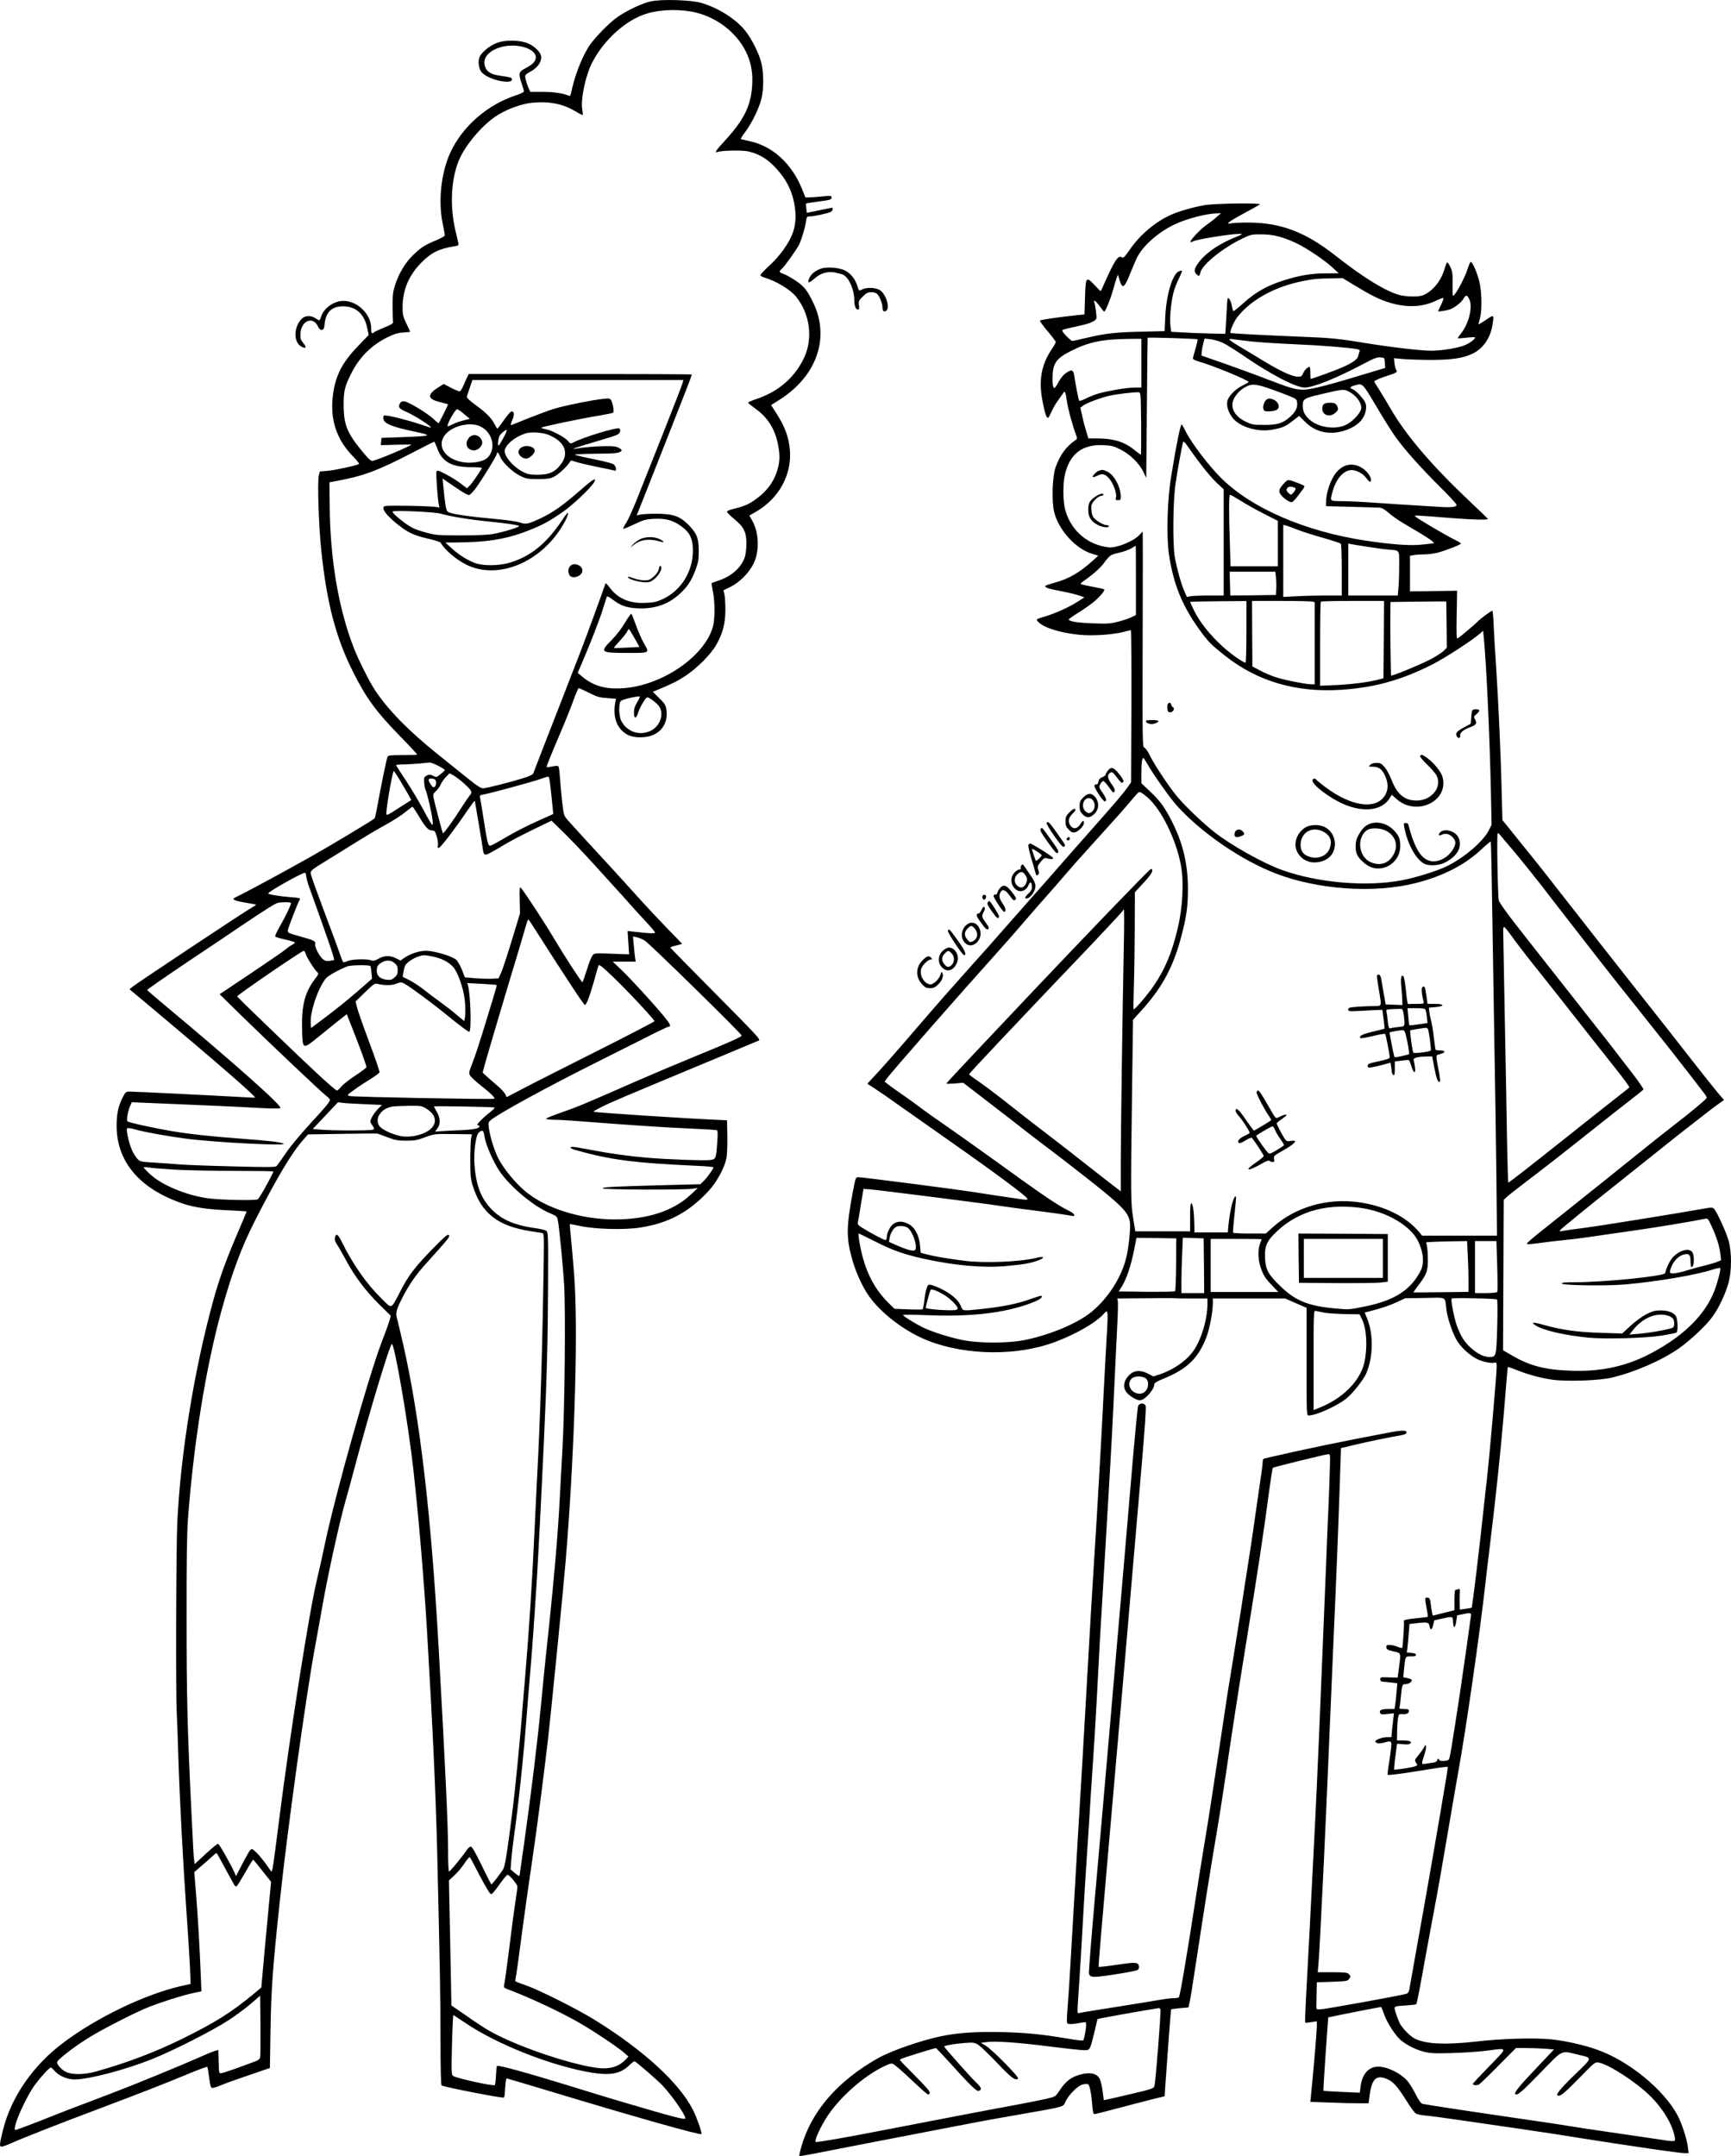 <?xml version="1.0" encoding="UTF-8"?>
<svg xmlns="http://www.w3.org/2000/svg" version="1.0" viewBox="0 0 1597.976 1990.51" preserveAspectRatio="xMidYMid meet">
  <g transform="translate(-1.358,1994.786) scale(0.1,-0.1)" fill="#000000" stroke="none">
    <path d="M6020 19935 c-77 -17 -207 -78 -300 -140 -81 -54 -232 -210 -278 -288 -68 -113 -126 -270 -157 -420 -5 -22 -10 -27 -23 -22 -51 22 -140 35 -240 35 l-113 0 -19 43 c-10 23 -21 58 -25 78 -7 35 -6 37 48 67 61 34 97 83 97 131 0 48 -72 115 -147 137 -82 24 -194 22 -264 -5 -66 -25 -141 -87 -159 -131 -15 -37 -8 -98 15 -133 23 -35 107 -75 184 -88 69 -11 101 -5 101 16 0 16 -12 20 -112 34 -78 11 -116 33 -134 77 -32 77 22 150 137 185 145 44 329 -8 329 -93 0 -36 -31 -68 -99 -102 -60 -31 -63 -47 -31 -141 11 -32 20 -64 20 -71 0 -7 -30 -22 -67 -34 -269 -86 -503 -290 -615 -537 -82 -181 -110 -442 -69 -642 11 -57 21 -109 21 -116 0 -7 -40 -29 -88 -49 -99 -41 -133 -63 -211 -139 -66 -65 -125 -163 -158 -264 -22 -67 -26 -95 -25 -203 0 -69 2 -133 4 -143 2 -15 -15 -26 -82 -53 -46 -19 -89 -39 -94 -44 -19 -19 -26 -10 -26 38 0 129 -126 252 -257 252 -85 0 -178 -65 -203 -140 -7 -22 -16 -40 -19 -40 -3 0 -19 9 -36 20 -44 29 -95 26 -128 -7 -75 -79 -75 -218 2 -257 41 -21 47 -5 14 35 -23 27 -28 42 -26 81 3 125 115 173 163 70 11 -23 21 -31 35 -30 16 3 21 13 26 60 11 105 68 158 168 158 120 0 198 -70 225 -202 l13 -63 -96 -100 c-147 -151 -209 -271 -233 -448 -31 -230 30 -416 190 -579 31 -32 53 -60 50 -63 -12 -12 -208 -56 -282 -63 l-80 -7 -9 -35 c-15 -54 -1 -481 23 -700 51 -483 134 -798 290 -1110 123 -246 213 -370 438 -600 88 -90 159 -167 156 -169 -2 -3 -63 -4 -135 -4 -110 0 -131 -2 -138 -16 -8 -15 -59 -262 -96 -466 -9 -50 -19 -96 -23 -102 -8 -12 -401 -248 -582 -350 -214 -121 -541 -298 -630 -343 -47 -23 -87 -44 -89 -46 -13 -12 27 -27 110 -40 51 -8 95 -17 97 -18 1 -2 -23 -18 -54 -36 -67 -38 -1046 -688 -1087 -722 l-28 -23 227 -190 c554 -464 942 -801 932 -810 -2 -2 -69 1 -150 6 -227 13 -957 49 -1003 49 -40 0 -43 -2 -69 -54 -41 -81 -56 -150 -56 -261 0 -333 213 -583 611 -719 105 -35 231 -54 424 -62 91 -4 165 -9 165 -11 0 -2 -44 -109 -99 -236 -96 -227 -155 -392 -205 -572 -178 -642 -306 -1429 -336 -2065 -11 -230 -15 -1593 -5 -1755 3 -49 10 -236 15 -415 13 -404 43 -966 75 -1425 14 -192 28 -420 32 -506 l6 -157 -94 -21 c-332 -78 -768 -287 -1079 -520 -282 -211 -482 -501 -559 -807 -33 -137 -35 -154 -13 -154 11 0 50 14 88 31 97 44 434 177 794 312 406 153 608 232 828 323 101 42 186 74 189 70 3 -3 11 -47 17 -98 9 -72 15 -94 28 -96 9 -2 45 9 80 24 34 15 151 57 258 93 l195 67 6 364 c6 362 20 564 85 1170 67 637 239 1883 325 2350 28 151 61 336 74 410 49 275 151 739 205 930 21 74 62 223 90 330 130 489 323 1129 341 1130 25 0 151 -731 198 -1155 50 -451 97 -1006 126 -1485 54 -915 82 -1527 95 -2075 24 -1004 30 -1324 30 -1712 0 -262 4 -414 10 -418 26 -16 567 -121 576 -112 4 3 9 44 11 91 3 47 9 86 13 86 4 0 162 -47 351 -104 833 -252 1449 -426 1449 -410 0 28 -45 155 -80 224 -124 246 -454 549 -900 826 -165 103 -520 281 -642 323 -54 18 -98 36 -98 40 0 4 4 32 10 62 5 30 27 191 49 359 22 168 65 472 95 675 46 311 99 718 146 1115 23 192 146 1429 164 1650 78 930 115 2036 86 2560 -5 96 -19 263 -29 370 -11 107 -19 196 -17 197 1 1 44 -7 96 -18 141 -30 411 -37 554 -14 260 40 451 143 630 337 74 79 147 212 165 300 7 30 10 120 9 203 l-3 150 -60 3 c-293 12 -1165 69 -1172 76 -3 3 26 20 63 39 100 50 155 73 934 398 162 67 342 142 400 167 58 24 115 48 128 53 20 8 -13 44 -395 429 -230 232 -419 425 -421 429 -1 4 22 13 53 20 30 7 55 14 55 15 0 2 -61 66 -136 142 -75 77 -190 200 -257 274 -66 74 -195 216 -286 315 -175 189 -310 337 -375 410 -37 42 -38 47 -52 162 -7 65 -17 164 -20 220 -4 56 -10 107 -14 113 -6 9 -20 10 -56 2 -27 -6 -51 -9 -53 -7 -5 5 20 68 127 320 47 110 102 247 122 305 21 58 42 105 46 105 5 0 48 -20 95 -43 74 -38 97 -44 167 -49 l82 -6 -8 -41 c-20 -111 9 -211 78 -267 45 -38 99 -52 181 -47 148 8 237 116 214 260 -6 35 -18 54 -66 101 l-59 58 37 15 c141 59 184 80 261 130 106 69 234 196 285 284 62 106 87 202 87 328 0 59 -4 124 -9 144 l-9 36 65 32 c83 41 168 126 211 210 59 118 54 292 -13 406 l-24 42 66 38 c206 121 325 336 309 560 -9 123 -45 222 -131 355 l-43 67 76 48 c345 218 469 572 314 895 -57 119 -87 156 -167 208 -41 27 -91 55 -110 61 -40 13 -43 20 -15 45 28 25 135 175 159 222 24 48 56 154 65 216 7 44 9 47 37 47 35 0 166 28 192 42 17 8 24 38 10 38 -5 -1 -58 -11 -119 -24 l-112 -23 -5 41 c-3 22 -4 42 -2 45 3 2 51 10 107 17 120 16 128 18 128 40 0 15 -9 16 -82 9 -46 -5 -100 -9 -121 -9 l-38 -1 -34 84 c-96 233 -273 393 -487 437 -40 8 -74 17 -76 19 -2 2 17 32 43 67 64 86 132 230 150 314 19 88 19 219 0 309 -18 85 -88 230 -150 307 -87 110 -248 212 -407 259 -96 28 -368 36 -468 14z m426 -105 c197 -51 371 -189 455 -362 47 -98 64 -193 56 -313 -13 -187 -76 -315 -251 -505 -85 -92 -102 -119 -68 -105 37 14 228 18 283 5 119 -28 205 -87 298 -204 68 -85 109 -177 128 -283 18 -104 13 -186 -15 -266 -33 -92 -122 -217 -218 -303 -46 -43 -83 -82 -81 -88 2 -5 16 -14 33 -19 113 -34 242 -111 296 -178 132 -161 160 -397 68 -578 -90 -179 -238 -303 -442 -370 -38 -13 -68 -26 -68 -30 0 -5 27 -27 59 -50 118 -82 187 -189 216 -333 19 -97 19 -148 0 -221 -32 -122 -99 -214 -215 -296 -61 -43 -104 -60 -220 -88 -19 -5 -35 -14 -35 -20 0 -7 31 -38 69 -69 87 -72 110 -119 110 -224 0 -41 -6 -93 -12 -116 -29 -100 -120 -185 -245 -226 -34 -12 -63 -22 -64 -23 -2 -1 4 -36 12 -79 20 -103 19 -257 -1 -327 -81 -279 -482 -548 -844 -566 -155 -8 -263 25 -364 110 l-39 33 42 98 c77 181 159 390 190 491 17 55 34 106 36 113 3 8 20 0 52 -24 75 -57 126 -76 225 -82 159 -9 288 34 393 130 74 67 110 122 148 221 26 70 31 96 31 177 1 117 -18 165 -96 244 -80 79 -141 100 -293 101 -66 0 -134 -4 -152 -8 l-32 -8 59 148 c32 81 131 333 220 558 161 407 230 585 230 595 0 3 -464 5 -1030 5 l-1030 0 -14 -30 c-8 -17 -24 -51 -34 -76 -11 -26 -25 -50 -31 -53 -6 -4 -42 10 -81 30 l-70 37 -46 -29 c-110 -68 -107 -110 10 -138 42 -10 76 -20 76 -22 0 -5 -81 -167 -86 -173 -2 -2 -25 16 -51 41 -60 55 -231 158 -269 161 -21 1 -31 -4 -40 -23 -16 -31 -5 -46 55 -72 83 -35 257 -148 229 -148 -2 0 -37 11 -78 25 -137 47 -342 97 -353 86 -5 -5 -7 -21 -3 -36 10 -39 87 -70 273 -109 189 -40 182 -43 -102 -54 l-190 -7 -3 -33 -3 -34 140 4 c78 2 141 2 141 1 0 -11 -296 -136 -355 -150 -16 -3 -35 13 -86 74 -149 178 -182 255 -183 438 -1 135 10 178 75 305 74 143 182 250 327 323 65 32 98 42 148 45 35 2 64 6 64 7 0 2 -16 36 -35 76 -31 64 -35 83 -35 149 0 160 57 296 174 414 92 93 163 128 309 151 32 5 36 9 32 28 -2 12 -14 60 -25 107 -60 245 -41 519 46 693 73 144 222 310 346 385 98 59 218 101 312 111 161 16 286 -9 409 -83 30 -19 58 -32 60 -30 2 3 0 26 -4 52 -17 90 29 310 90 430 111 216 318 401 514 457 133 38 315 40 453 5z m-131 -3417 c-3 -16 -80 -212 -169 -438 -90 -225 -199 -500 -242 -609 -43 -110 -93 -221 -111 -247 -18 -27 -29 -50 -25 -53 4 -2 50 17 102 42 85 40 104 46 181 50 107 5 174 -12 251 -68 80 -57 108 -116 108 -226 0 -193 -108 -367 -278 -447 -56 -26 -82 -32 -159 -35 -147 -7 -256 40 -330 140 -23 32 -39 46 -41 37 -19 -61 -185 -515 -234 -639 -33 -85 -107 -274 -163 -420 -57 -146 -139 -357 -183 -470 -44 -113 -82 -213 -85 -222 -4 -11 -36 -26 -89 -43 -124 -39 -345 -95 -376 -95 -19 0 -57 25 -123 78 -52 42 -185 149 -295 237 -268 215 -457 408 -578 590 -51 77 -150 274 -195 388 -142 363 -220 821 -224 1317 l-2 215 70 13 c245 46 375 94 701 263 105 55 193 99 196 99 3 0 15 -27 27 -59 46 -127 133 -176 313 -176 68 0 104 -4 100 -10 -31 -53 -95 -145 -115 -163 l-23 -22 -56 43 c-31 24 -93 63 -137 86 -72 37 -82 40 -88 25 -7 -19 12 -274 23 -313 6 -21 5 -23 -12 -16 -10 5 -126 11 -256 13 -212 3 -239 2 -244 -12 -10 -26 35 -82 121 -152 103 -83 156 -108 289 -139 60 -13 113 -30 117 -37 39 -67 139 -153 233 -201 261 -133 617 -16 837 275 61 81 113 180 106 201 -2 6 -28 -27 -59 -74 -140 -211 -295 -335 -490 -389 -94 -26 -232 -27 -304 -2 -71 25 -152 75 -221 138 l-58 53 110 1 c256 1 441 29 612 93 155 58 216 89 344 176 100 66 280 236 308 288 24 46 -9 29 -105 -55 -190 -166 -272 -224 -398 -283 -108 -50 -126 -54 -183 -35 -26 8 -100 20 -163 26 -322 30 -476 52 -504 74 -14 10 -25 72 -41 244 l-6 62 117 -80 c93 -63 120 -77 134 -70 10 5 37 36 60 67 58 80 190 295 190 311 0 25 16 11 30 -25 18 -51 115 -144 187 -179 53 -26 67 -29 163 -29 84 0 113 4 145 20 41 20 120 92 146 133 13 22 16 22 49 9 19 -8 107 -29 194 -47 87 -17 165 -34 173 -37 20 -8 16 34 -5 55 -11 11 -74 28 -190 51 -94 19 -172 38 -172 41 0 4 86 8 191 9 187 2 212 4 237 24 9 8 5 14 -18 28 -24 15 -50 19 -123 18 -87 0 -200 -10 -277 -23 -63 -11 -3 10 180 64 96 28 186 56 199 63 28 13 39 43 23 59 -16 16 -330 -79 -424 -128 -28 -14 -29 -14 -54 15 -30 35 -151 99 -206 107 -21 4 -38 10 -38 13 0 8 351 82 529 111 69 12 129 24 134 27 11 7 2 71 -15 109 -12 25 -14 26 -78 19 -101 -10 -364 -64 -454 -92 -45 -14 -148 -52 -231 -85 -82 -33 -155 -62 -162 -65 -7 -3 -4 15 9 45 22 51 19 82 -6 82 -8 0 -40 -36 -70 -80 -31 -44 -59 -80 -61 -80 -3 0 -14 18 -25 40 -31 60 -73 103 -172 176 -65 48 -88 70 -85 82 3 10 16 47 29 85 l23 67 974 0 973 0 -7 -27z m-2017 -288 l53 -44 -28 -7 c-52 -11 -98 -27 -135 -45 -48 -24 -49 -24 -37 9 19 50 70 132 82 132 7 0 36 -20 65 -45z m150 -114 c47 -24 77 -56 97 -103 33 -80 8 -170 -57 -204 -49 -25 -136 -35 -202 -23 -229 41 -266 240 -61 324 76 31 169 34 223 6z m217 -98 c-50 -93 -59 -99 -52 -38 4 39 12 55 36 77 50 45 55 33 16 -39z m423 16 c153 -67 186 -182 83 -292 -48 -53 -97 -71 -191 -72 -69 0 -94 4 -132 23 -99 49 -187 154 -174 207 14 55 97 121 189 151 55 18 166 10 225 -17z m-1008 -723 c90 -26 260 -54 428 -71 187 -19 290 -34 297 -44 6 -10 -147 -56 -240 -73 -43 -8 -156 -13 -295 -13 -205 0 -233 2 -315 24 -49 13 -108 32 -130 44 -68 34 -198 140 -187 152 13 14 384 -3 442 -19z m1818 -1737 c-23 -37 -32 -63 -32 -97 -1 -65 22 -63 41 3 13 43 68 135 81 135 20 0 94 -56 112 -86 46 -74 5 -184 -84 -225 -101 -46 -216 -6 -267 93 -22 44 -26 154 -6 182 10 14 110 40 174 45 7 1 -2 -22 -19 -50z m-1839 -591 c33 -17 61 -35 61 -39 0 -4 -17 -21 -39 -38 -37 -30 -40 -30 -69 -16 -24 13 -35 13 -56 4 -14 -7 -26 -17 -27 -23 -3 -34 4 -93 13 -110 14 -25 55 -204 64 -275 5 -38 3 -52 -4 -47 -6 4 -41 64 -78 134 -37 70 -109 191 -160 269 -52 77 -94 144 -94 147 0 3 35 7 78 7 42 1 109 5 147 9 39 4 77 8 86 8 9 1 44 -12 78 -30z m-352 -136 c29 -48 63 -108 78 -133 l25 -47 -92 -59 c-131 -85 -138 -88 -138 -65 0 62 58 392 69 392 3 0 29 -40 58 -88z m588 -25 c73 -65 82 -83 57 -110 -10 -12 -48 -67 -83 -122 -70 -111 -161 -236 -167 -231 -4 5 -77 282 -86 328 -6 33 -3 40 23 63 16 15 35 41 42 58 7 18 28 49 47 69 l35 37 39 -21 c21 -12 63 -44 93 -71z m789 46 c4 -17 16 -113 31 -269 l6 -61 -118 -53 c-133 -59 -250 -120 -369 -191 -45 -27 -88 -49 -97 -49 -18 0 -25 29 -62 265 -14 88 -27 170 -30 181 -4 18 1 22 32 27 55 9 449 116 523 142 82 29 78 28 84 8z m-1060 -9 c25 -10 18 -74 -8 -74 -12 0 -46 50 -46 69 0 12 29 15 54 5z m407 -399 c18 -104 35 -210 38 -235 10 -70 15 -73 70 -46 26 14 88 49 137 79 49 30 166 91 259 136 l170 82 116 -113 c63 -62 182 -187 265 -278 82 -90 174 -192 204 -225 31 -33 91 -100 135 -150 44 -49 114 -127 157 -172 43 -46 78 -88 78 -94 0 -11 -48 -10 -199 8 l-54 6 7 -108 7 -108 -160 6 c-160 6 -161 6 -179 -18 -10 -13 -34 -73 -52 -134 -19 -61 -37 -111 -40 -111 -9 0 -171 250 -269 415 -82 139 -273 430 -298 455 -13 13 -14 1 -12 -110 l3 -125 -77 -253 c-43 -140 -87 -275 -100 -300 l-22 -47 -65 -3 c-36 -1 -105 1 -155 5 l-90 8 -27 70 c-16 39 -39 80 -53 92 -38 34 -203 83 -278 83 -66 0 -148 -28 -205 -68 l-31 -22 -40 20 c-55 29 -110 28 -163 -3 -34 -19 -48 -23 -68 -15 -41 15 -172 12 -214 -6 -22 -9 -42 -14 -45 -10 -3 3 -18 40 -32 82 -14 42 -75 205 -134 362 -59 157 -114 309 -123 339 -19 63 -32 50 157 167 69 43 185 114 256 159 72 45 189 115 261 154 73 40 158 95 190 122 33 27 62 49 66 49 3 0 32 -43 63 -95 59 -99 84 -125 122 -125 19 0 25 -9 39 -56 9 -30 13 -67 10 -81 -6 -20 -3 -24 11 -21 17 3 157 188 271 357 31 45 57 79 59 75 1 -5 16 -94 34 -199z m-1591 -492 c0 -16 13 -64 29 -108 163 -452 236 -664 229 -669 -2 -2 -20 -6 -40 -9 -28 -4 -43 -1 -63 15 -32 25 -78 114 -72 139 7 27 -7 35 -126 68 -122 34 -127 36 -127 58 0 15 91 252 110 285 8 14 -1 17 -73 22 -114 9 -217 26 -217 36 0 16 308 189 338 190 6 0 12 -12 12 -27z m-140 -253 c0 -18 -50 -122 -101 -211 -28 -48 -48 -92 -45 -97 3 -5 42 -17 88 -27 46 -10 87 -22 92 -26 4 -4 -6 -15 -23 -23 -17 -9 -45 -29 -63 -45 -18 -15 -162 -114 -320 -220 l-287 -192 202 -198 c257 -251 736 -705 782 -740 19 -14 34 -31 35 -36 0 -18 -42 -69 -190 -229 -80 -87 -178 -205 -218 -264 -40 -59 -79 -113 -86 -120 -10 -10 -89 -11 -412 -2 -219 5 -444 14 -499 19 -55 5 -156 12 -224 16 -117 7 -126 9 -149 34 -14 14 -36 49 -49 78 -28 61 -58 192 -46 204 5 5 40 0 78 -11 82 -24 301 -63 470 -85 286 -36 952 -69 895 -45 -33 15 -130 26 -385 45 -293 22 -476 42 -645 70 -174 30 -399 79 -410 91 -10 11 3 89 24 139 l16 37 142 -6 c617 -26 868 -37 1032 -47 115 -6 192 -7 198 -1 19 19 -423 412 -1056 940 -94 78 -172 146 -174 150 -1 4 163 118 365 254 203 135 424 284 493 331 229 154 325 215 350 220 47 8 120 7 120 -3z m2247 -233 c307 -481 456 -707 466 -707 14 0 45 82 83 216 19 71 39 137 42 147 6 15 30 -4 137 -106 131 -125 380 -392 380 -407 0 -5 -241 -130 -535 -278 -294 -148 -601 -303 -682 -346 l-147 -77 -15 30 c-9 16 -39 49 -68 73 -28 24 -71 61 -95 83 l-44 40 24 90 c28 100 234 795 297 1000 22 72 52 174 67 228 15 53 30 97 33 97 3 0 29 -38 57 -83z m1018 -112 c41 -24 895 -861 895 -877 0 -13 -99 -57 -450 -201 -168 -69 -404 -169 -525 -222 -482 -212 -545 -238 -687 -287 -81 -28 -145 -54 -142 -59 3 -5 35 -9 72 -9 37 0 123 -5 192 -10 458 -36 829 -61 1045 -70 138 -6 256 -13 264 -16 11 -3 12 -25 6 -110 -10 -149 -13 -158 -61 -165 -44 -8 -406 5 -589 21 -175 15 -329 37 -506 70 -86 17 -166 30 -178 30 -34 0 -24 -15 17 -27 333 -94 536 -121 1145 -149 75 -3 137 -9 137 -13 0 -14 -59 -96 -90 -126 l-31 -30 -282 -7 c-543 -15 -630 -19 -617 -32 12 -12 735 -15 825 -3 l50 7 -67 -63 c-160 -149 -398 -227 -699 -227 -315 0 -641 103 -829 262 -90 76 -195 204 -244 297 -38 72 -79 205 -90 288 -6 50 -5 52 26 76 88 67 511 298 928 507 162 82 385 194 495 249 110 56 205 101 212 101 26 0 12 28 -49 101 -106 127 -302 341 -387 422 l-81 77 106 0 106 0 -6 38 c-3 20 -8 72 -12 116 l-7 78 34 -7 c19 -4 52 -17 74 -30z m-3130 -122 c7 -30 84 -151 108 -171 14 -12 12 -18 -20 -60 -94 -122 -126 -246 -121 -456 4 -201 3 -200 143 -87 61 49 146 118 190 153 l80 63 93 -238 c51 -132 91 -245 88 -252 -2 -7 -49 -42 -104 -78 -55 -36 -112 -81 -128 -101 -16 -20 -34 -36 -41 -36 -6 0 -78 62 -160 137 -171 158 -757 722 -760 732 -4 10 594 419 613 420 7 1 15 -11 19 -26z m1183 -28 c94 -21 165 -65 197 -119 47 -80 86 -213 92 -312 3 -51 3 -108 -1 -128 l-7 -35 -71 59 c-38 33 -109 87 -157 122 -47 34 -115 85 -151 114 -36 28 -93 66 -127 83 l-62 31 6 37 c3 21 9 48 14 60 15 42 117 100 177 102 13 1 53 -6 90 -14z m-361 -59 c22 -19 28 -32 28 -66 0 -34 -6 -47 -30 -67 -24 -21 -36 -24 -72 -20 -63 7 -95 39 -91 91 2 33 9 44 37 63 44 30 92 30 128 -1z m-224 -27 c2 -2 7 -29 10 -60 l5 -57 -139 -121 c-76 -66 -203 -169 -281 -227 l-143 -107 -3 43 c-8 103 65 320 138 413 21 26 121 83 200 113 32 13 203 15 213 3z m338 -177 c67 -43 274 -197 364 -272 122 -100 206 -163 212 -157 20 20 10 345 -13 426 l-7 23 134 -7 c74 -4 136 -9 138 -11 2 -2 -17 -70 -42 -151 -25 -82 -67 -218 -93 -303 -26 -85 -64 -201 -86 -257 -38 -99 -39 -103 -22 -128 10 -15 54 -55 98 -90 90 -70 132 -112 123 -121 -8 -8 -1299 16 -1334 25 -28 7 -28 8 37 55 36 27 103 71 149 99 46 29 85 57 88 64 3 7 -40 133 -95 280 -55 147 -106 292 -113 322 l-13 53 87 85 c79 76 91 84 115 78 58 -15 128 -16 167 -1 54 20 55 20 106 -12z m-392 -1098 l161 -7 -39 -39 c-21 -22 -46 -57 -56 -78 -17 -38 -17 -39 5 -70 19 -26 20 -34 9 -41 -16 -10 -373 -10 -486 0 l-72 6 117 124 116 123 42 -6 c23 -3 114 -8 203 -12z m573 -43 c79 -50 98 -115 51 -172 -52 -61 -187 -98 -289 -80 -73 14 -170 58 -195 89 -52 67 6 162 111 183 19 4 89 7 156 8 117 1 121 0 166 -28z m628 12 c3 -3 -13 -19 -35 -37 -79 -62 -141 -126 -122 -126 9 0 17 -5 17 -10 0 -20 -54 -31 -169 -36 -64 -2 -144 -6 -179 -9 l-62 -4 22 30 c29 39 27 97 -7 154 -14 24 -25 46 -25 48 0 6 554 -4 560 -10z m-95 -261 c8 -62 58 -187 116 -288 85 -152 328 -361 497 -430 49 -20 58 -27 64 -56 13 -57 47 -405 59 -593 15 -237 6 -1150 -15 -1520 -9 -154 -20 -370 -26 -480 -18 -347 -59 -809 -130 -1460 -10 -99 -31 -304 -45 -455 -31 -322 -88 -788 -150 -1229 -25 -172 -45 -315 -45 -317 0 -11 -18 -1 -49 26 l-34 30 7 93 c4 50 16 151 26 222 36 248 88 739 115 1095 9 113 20 257 26 320 24 280 40 499 69 955 11 177 42 771 65 1275 27 580 36 926 38 1428 2 464 1 494 -16 507 -10 7 -55 18 -100 24 -197 28 -314 79 -409 178 -95 100 -140 218 -154 406 -9 116 11 272 39 298 33 30 45 23 52 -29z m-890 -15 c68 -26 93 -30 170 -30 76 0 103 5 174 32 84 31 87 31 258 29 l173 -2 -8 -40 c-4 -23 -7 -113 -7 -201 0 -139 3 -170 23 -235 79 -254 233 -374 542 -420 41 -6 84 -13 96 -15 20 -4 20 -9 17 -242 -11 -791 -32 -1488 -63 -2048 -5 -99 -14 -286 -20 -415 -24 -523 -49 -919 -90 -1410 -11 -129 -25 -291 -30 -360 -22 -266 -59 -646 -80 -815 -55 -438 -73 -552 -91 -583 -22 -38 -102 -141 -109 -141 -3 0 -43 78 -89 174 -60 124 -90 175 -102 175 -9 0 -28 -17 -41 -38 -41 -61 -149 -192 -159 -192 -5 0 -9 79 -9 185 0 241 -23 733 -86 1860 -69 1241 -174 2145 -329 2824 -25 108 -50 214 -56 235 -15 52 -7 83 46 187 62 123 127 218 231 332 173 191 204 228 204 242 0 33 -31 9 -158 -122 -165 -171 -215 -237 -291 -383 -92 -176 -75 -170 -176 -70 -136 133 -267 320 -366 523 -36 72 -53 83 -63 41 -5 -19 0 -36 17 -63 14 -20 52 -86 85 -148 79 -148 183 -286 309 -410 l104 -102 -11 -43 c-7 -24 -38 -111 -71 -195 -121 -315 -423 -1385 -524 -1859 -24 -116 -58 -266 -74 -333 -71 -289 -253 -1449 -356 -2265 -49 -390 -58 -448 -68 -435 -2 2 -24 33 -49 69 -25 36 -65 83 -87 105 -38 36 -42 38 -57 23 -9 -9 -42 -67 -74 -129 l-58 -112 -21 49 c-28 62 -130 242 -143 250 -5 3 -56 -38 -113 -91 l-104 -96 -5 33 c-5 33 -8 91 -26 458 -37 768 -44 1067 -44 1770 -1 514 3 789 12 915 52 701 165 1408 311 1936 94 341 185 585 306 823 205 402 339 627 448 751 l44 50 314 5 c173 3 321 4 329 2 8 -3 51 -18 95 -35z m-1960 -298 c116 -6 367 -11 558 -11 192 0 347 -2 345 -6 -39 -87 -133 -252 -146 -257 -31 -12 -351 -5 -458 10 -202 28 -425 121 -533 221 -34 31 -61 60 -61 64 0 4 19 4 43 0 23 -5 137 -14 252 -21z m398 -6341 c27 -51 131 -242 143 -262 6 -11 16 -16 22 -12 6 3 41 60 79 126 37 66 70 119 73 119 3 0 41 -46 85 -102 l81 -102 -32 -340 c-18 -187 -38 -407 -45 -488 l-13 -148 -75 -63 c-208 -171 -352 -261 -656 -411 -248 -122 -495 -216 -789 -300 -110 -31 -221 -34 -282 -6 -38 17 -84 66 -84 89 0 24 182 163 325 247 137 81 415 222 520 263 128 50 308 107 409 129 l79 17 -7 170 c-10 245 -23 480 -42 721 l-17 209 59 51 c32 27 77 67 99 87 22 21 43 38 46 38 3 0 13 -15 22 -32z m2406 -170 c45 -86 89 -162 98 -169 17 -15 15 -17 104 104 27 37 53 67 58 67 17 0 91 -90 91 -110 0 -12 -9 -79 -20 -149 -11 -71 -36 -258 -55 -417 -20 -159 -40 -306 -45 -327 -7 -34 -6 -39 13 -47 236 -90 506 -217 691 -324 132 -77 340 -216 396 -265 l45 -39 -25 -27 c-66 -71 -156 -95 -281 -76 -273 42 -752 209 -983 343 -39 22 -133 84 -208 137 l-138 95 0 41 c0 22 -5 281 -11 576 l-11 536 52 49 c28 26 70 76 93 111 23 35 44 60 48 55 4 -4 44 -77 88 -164z m-2024 -1684 c-2 -12 -17 -26 -32 -32 -158 -60 -306 -112 -325 -114 -23 -3 -23 -1 -26 105 l-3 109 -27 -7 c-15 -4 -83 -31 -151 -62 -186 -82 -613 -257 -806 -330 -393 -149 -460 -175 -668 -258 -121 -47 -221 -84 -224 -82 -25 26 101 309 189 426 53 70 128 151 140 151 5 0 20 -13 34 -29 39 -47 118 -81 186 -81 129 0 465 88 713 187 194 77 566 266 710 361 66 43 158 111 205 152 l85 73 3 -274 c1 -151 0 -284 -3 -295z m1905 311 c278 -185 728 -367 1089 -440 215 -43 320 -31 407 50 26 25 51 44 55 43 20 -8 216 -178 261 -226 94 -103 208 -268 208 -300 0 -18 -93 6 -640 168 -52 15 -248 75 -435 133 -387 119 -653 192 -663 182 -4 -3 -8 -43 -10 -88 -2 -45 -7 -85 -10 -89 -13 -12 -356 63 -386 85 -15 11 -16 38 -10 289 4 153 10 275 13 273 3 -2 58 -38 121 -80z M5785 14202 c-31 -53 -78 -115 -122 -160 -116 -116 -109 -122 139 -122 217 0 209 -5 153 94 -19 34 -50 107 -70 161 -20 55 -39 103 -43 106 -4 4 -29 -32 -57 -79z m86 -145 l46 -82 -116 -6 c-64 -4 -118 -5 -120 -3 -2 2 22 31 54 65 31 34 62 73 68 86 5 12 13 23 16 23 3 0 27 -38 52 -83z M5925 14971 c-22 -10 -53 -34 -70 -52 -23 -26 -24 -29 -5 -13 74 64 153 74 274 38 32 -10 8 15 -31 31 -48 20 -120 18 -168 -4z M5277 14722 c-19 -21 -22 -54 -7 -83 24 -43 120 -11 120 41 0 50 -79 79 -113 42z M6096 14697 c-4 -23 -20 -48 -46 -71 -35 -31 -47 -36 -90 -36 -27 0 -72 9 -100 20 -27 11 -50 16 -50 11 0 -24 145 -59 195 -47 61 16 136 119 107 148 -6 6 -12 -3 -16 -25z M4341 15904 c-42 -53 -15 -114 49 -114 44 1 86 51 73 87 -20 58 -86 73 -122 27z M4822 15814 c-12 -8 -22 -26 -22 -39 0 -33 46 -68 80 -60 28 6 70 48 70 70 0 42 -83 61 -128 29z M11135 18054 c-104 -18 -237 -56 -309 -88 -144 -64 -288 -185 -380 -319 -52 -75 -61 -84 -77 -74 -33 21 -65 -27 -160 -240 -17 -40 -33 -73 -35 -73 -2 0 -26 25 -55 55 -79 84 -83 79 -89 -110 l-5 -160 -70 -7 c-161 -17 -336 -42 -341 -50 -3 -4 29 -48 70 -97 42 -49 76 -95 76 -101 0 -6 -13 -30 -29 -53 -107 -156 -133 -304 -90 -510 21 -103 33 -137 48 -137 4 0 17 24 30 54 12 29 40 78 62 107 22 30 44 61 49 69 14 24 21 7 32 -72 9 -68 50 -220 84 -312 14 -37 14 -39 -8 -54 -85 -60 -138 -133 -180 -249 -30 -84 -37 -314 -13 -412 41 -167 201 -343 354 -387 l53 -16 -48 -44 c-123 -112 -224 -170 -349 -204 -44 -12 -84 -25 -88 -29 -16 -15 20 -28 133 -49 63 -12 140 -30 170 -40 l54 -19 -59 -38 c-79 -51 -205 -108 -296 -136 -94 -28 -94 -27 -72 -51 48 -54 201 -102 376 -120 122 -13 316 0 417 27 30 8 59 15 63 15 4 0 6 -316 5 -702 l-3 -703 -32 -45 c-38 -55 -135 -168 -318 -374 -77 -87 -178 -201 -225 -255 -47 -54 -148 -169 -225 -257 -78 -87 -210 -238 -295 -334 -179 -204 -248 -282 -385 -434 -176 -197 -316 -356 -475 -541 -197 -230 -349 -403 -423 -481 l-57 -61 77 -50 c43 -28 137 -93 208 -144 72 -51 297 -209 500 -352 399 -280 686 -494 693 -515 3 -10 -6 -12 -39 -8 -98 14 -324 47 -474 71 -174 27 -1011 135 -1049 135 -23 0 -25 -7 -50 -137 -61 -328 -62 -428 0 -640 31 -106 87 -229 142 -310 113 -167 342 -341 557 -424 356 -138 832 -141 1180 -6 185 71 357 170 429 246 55 57 53 87 26 -379 -5 -91 -14 -259 -20 -375 -16 -335 -55 -1028 -85 -1495 -20 -320 -42 -679 -65 -1100 -29 -520 -55 -960 -95 -1625 -19 -319 -44 -742 -55 -940 -11 -198 -25 -415 -31 -483 -6 -68 -8 -130 -5 -139 6 -16 40 -15 144 3 31 6 32 5 32 -27 0 -30 -14 -105 -24 -135 -3 -8 -45 -4 -139 12 -252 42 -381 55 -602 61 -242 6 -415 -5 -570 -37 -182 -37 -465 -135 -585 -203 -374 -210 -618 -493 -710 -822 -12 -42 -19 -79 -17 -81 5 -5 61 6 622 116 165 32 433 84 595 115 162 31 338 65 390 75 52 11 237 44 410 74 450 79 415 69 441 124 32 66 117 149 162 157 20 4 40 4 45 1 15 -9 30 -83 38 -184 5 -66 10 -92 20 -92 7 0 105 24 216 54 112 30 255 67 318 83 l115 28 6 95 c17 249 51 705 54 708 1 1 38 6 81 10 l79 7 12 55 c7 30 32 190 57 355 80 526 135 872 185 1165 27 157 70 431 96 610 46 320 106 710 184 1190 102 627 159 998 210 1388 16 117 31 216 35 219 5 6 461 118 505 125 24 3 24 3 22 -97 -1 -55 -6 -201 -11 -325 -6 -124 -17 -396 -25 -605 -15 -370 -23 -570 -65 -1580 -12 -269 -27 -616 -35 -770 -8 -154 -21 -419 -30 -590 -14 -286 -28 -543 -56 -1073 -6 -112 -9 -205 -7 -207 2 -3 27 -1 56 4 l52 8 0 -49 c0 -40 -35 -454 -55 -644 l-5 -51 173 -6 c94 -4 215 -7 268 -7 l97 0 7 57 c20 168 61 210 163 167 56 -23 96 -68 174 -192 38 -62 80 -119 91 -126 12 -8 55 -16 96 -20 40 -3 179 -22 310 -41 130 -19 378 -55 551 -80 173 -25 423 -63 555 -85 132 -21 274 -43 315 -49 41 -6 195 -29 342 -51 147 -22 286 -40 309 -40 l41 0 -7 57 c-9 74 -57 220 -95 292 -128 238 -448 501 -740 605 -121 44 -300 84 -432 97 -157 15 -456 6 -688 -21 -285 -32 -465 -24 -567 28 -44 23 -113 94 -139 143 -9 19 -25 60 -35 92 -20 67 -27 62 105 71 44 3 81 8 84 11 6 5 40 184 87 450 20 110 56 304 80 430 25 127 78 433 120 680 42 248 89 522 105 610 67 369 198 1279 245 1705 9 80 29 251 45 380 51 415 99 870 125 1185 27 334 36 440 39 443 2 1 36 -11 77 -27 109 -44 232 -77 336 -91 131 -18 430 -8 543 19 211 49 466 160 625 272 110 79 253 213 311 296 57 79 119 212 145 310 29 108 30 279 1 384 -22 81 -113 279 -138 300 -12 10 -29 10 -77 1 -252 -45 -962 -160 -1132 -182 -88 -11 -173 -23 -190 -27 -27 -5 -28 -4 -16 11 14 16 303 252 511 416 59 47 206 164 326 260 194 156 304 243 502 396 31 25 83 63 114 86 l57 41 -53 61 c-29 34 -149 185 -267 336 -118 151 -289 370 -381 485 -194 245 -678 861 -852 1085 -66 85 -160 205 -209 265 -49 61 -133 164 -186 231 l-98 121 -7 279 c-8 327 -30 816 -51 1134 -9 124 -18 291 -22 373 -3 81 -9 147 -13 147 -10 0 -126 -86 -134 -99 -8 -12 -162 -142 -185 -156 -12 -7 -13 26 -10 215 l4 224 -217 -3 -218 -3 0 165 0 164 38 7 c20 3 64 6 97 6 34 0 86 7 118 15 77 20 217 75 217 85 0 4 -26 20 -57 35 -64 30 -326 184 -358 210 -23 19 -39 19 330 -10 208 -16 339 -19 333 -7 -1 4 -77 76 -166 161 -356 336 -590 611 -734 861 -30 52 -76 128 -101 168 -26 40 -47 74 -47 77 0 9 62 36 128 56 76 24 90 33 75 51 -6 7 -13 35 -16 61 l-5 48 87 -8 c47 -4 165 -8 261 -8 190 1 289 16 376 57 96 45 164 141 184 259 17 106 18 105 -57 55 -37 -25 -68 -44 -70 -42 -2 1 4 25 12 52 19 64 19 220 0 320 -15 79 -66 204 -84 204 -5 0 -18 -30 -30 -67 -19 -65 -96 -213 -126 -242 -12 -12 -13 3 -12 100 2 100 -1 120 -21 163 -12 27 -26 45 -30 40 -5 -5 -16 -34 -25 -65 -33 -110 -114 -206 -200 -238 -39 -15 -152 -13 -213 3 -127 34 -329 157 -591 363 -274 216 -500 303 -793 306 -69 1 -142 -2 -164 -6 -68 -15 -37 11 109 90 77 41 144 79 149 84 16 15 -417 9 -509 -7z m110 -110 c-22 -20 -67 -54 -99 -77 -57 -40 -153 -144 -142 -154 2 -2 14 0 25 7 44 23 433 81 448 67 2 -3 -22 -15 -54 -27 -147 -59 -268 -139 -334 -223 -49 -61 -57 -91 -34 -117 25 -27 32 -25 40 12 17 74 207 227 392 316 74 35 83 37 173 36 105 0 189 -21 314 -78 92 -42 267 -159 341 -228 l57 -53 -124 -1 c-135 -1 -236 -18 -388 -66 -148 -47 -253 -106 -360 -202 -52 -47 -97 -83 -101 -81 -3 3 -9 23 -13 46 -8 49 -33 91 -40 68 -3 -8 -7 -70 -10 -139 -4 -69 -7 -138 -9 -154 l-2 -30 -145 3 c-80 2 -192 6 -250 10 l-105 6 -7 60 c-8 69 6 212 28 300 8 33 31 91 49 129 19 38 33 72 30 74 -3 3 -16 0 -31 -6 -57 -27 -114 -218 -123 -414 l-6 -137 -210 -5 c-242 -5 -342 -17 -510 -57 -66 -16 -125 -29 -132 -29 -6 0 -32 21 -57 47 -36 39 -42 50 -30 56 8 5 67 19 130 32 114 24 168 46 179 73 5 14 -12 138 -21 154 -3 4 0 8 5 8 6 0 27 -22 47 -50 20 -27 38 -50 40 -50 11 0 57 111 80 192 14 51 31 106 37 122 l11 29 13 -45 c28 -96 46 -84 107 72 21 51 46 110 56 130 56 111 195 233 345 305 107 52 294 101 390 103 l40 1 -40 -35z m1277 -633 c152 -92 227 -129 322 -158 155 -47 304 -41 424 18 35 17 66 28 70 25 3 -4 -6 -31 -21 -62 -15 -30 -27 -57 -27 -59 0 -7 78 6 110 17 43 16 99 60 121 94 26 42 34 42 55 2 36 -70 -1 -226 -77 -321 -17 -21 -29 -40 -28 -42 2 -2 38 0 79 5 41 5 77 6 79 4 10 -10 -38 -49 -88 -71 -61 -27 -213 -53 -316 -53 -93 0 -367 32 -595 69 -260 43 -330 50 -625 61 -296 12 -627 29 -632 34 -10 10 33 108 64 148 130 162 346 280 608 332 104 20 129 22 257 24 l107 2 113 -69z m-1453 -496 c3 -3 -6 -40 -18 -83 -13 -42 -24 -84 -25 -92 -1 -9 19 -20 59 -31 123 -35 455 -171 455 -188 0 -3 -22 -16 -49 -29 -69 -31 -138 -101 -147 -147 -9 -47 7 -99 46 -152 62 -84 229 -136 362 -113 98 17 125 28 192 80 l63 48 49 -49 c63 -64 132 -98 215 -105 116 -11 255 42 314 120 34 45 49 109 35 150 -12 37 -90 121 -120 131 -31 10 -24 23 18 34 76 22 70 27 200 -191 66 -112 146 -240 179 -285 82 -115 231 -282 410 -460 84 -83 153 -158 153 -166 0 -22 -51 -27 -200 -16 -74 5 -214 13 -310 19 -96 6 -230 15 -298 20 -67 5 -174 10 -237 11 -130 1 -125 -3 -101 84 30 114 94 193 164 202 49 7 117 -28 152 -77 24 -34 40 -39 40 -12 0 29 -37 80 -77 106 -95 63 -197 38 -263 -65 -41 -64 -74 -168 -74 -238 l-1 -46 230 -6 c127 -4 244 -7 262 -8 23 -1 48 -15 86 -48 30 -27 92 -70 138 -97 248 -145 307 -186 267 -186 -7 0 -51 -5 -98 -10 -103 -12 -273 0 -515 36 -559 84 -1055 298 -1336 576 -112 110 -275 324 -326 426 -20 39 -38 72 -40 72 -12 0 -46 -165 -97 -475 -37 -221 -46 -557 -21 -727 41 -274 123 -475 281 -693 83 -114 103 -135 234 -239 300 -239 661 -345 1083 -316 305 21 554 91 840 237 110 56 358 217 427 277 l35 30 7 -70 c23 -236 54 -906 65 -1420 l6 -301 -24 -48 c-52 -104 -222 -251 -384 -332 -88 -44 -294 -109 -426 -133 -325 -61 -773 -22 -1101 96 -176 64 -463 224 -623 349 -109 85 -274 243 -348 333 -80 98 -214 301 -251 380 -16 34 -38 64 -48 68 -18 5 -18 40 -16 1000 2 547 2 994 0 994 -2 0 -14 -13 -27 -28 -31 -38 -127 -88 -203 -107 -49 -13 -73 -14 -119 -5 -180 33 -321 166 -367 346 -20 79 -21 239 -1 323 45 190 162 278 353 269 74 -3 98 -9 155 -38 89 -43 177 -129 214 -206 l28 -59 6 645 c3 355 6 647 7 649 3 6 455 -8 461 -14z m-519 -220 l0 -225 -63 0 c-67 0 -246 -30 -336 -56 -30 -9 -81 -29 -112 -45 -32 -16 -60 -25 -63 -21 -6 10 -34 152 -44 222 -9 64 -22 71 -72 38 -34 -23 -56 -52 -93 -119 -25 -44 -37 -24 -37 61 0 141 30 187 167 256 165 84 290 110 531 113 l122 1 0 -225z m748 190 c29 -13 115 -67 192 -119 253 -175 487 -296 567 -296 80 0 294 86 550 222 90 48 119 59 150 56 38 -3 38 -3 41 -50 l3 -47 -100 -30 c-416 -127 -585 -171 -655 -171 -73 0 -123 15 -349 102 -100 39 -274 102 -387 142 l-205 71 2 35 c2 19 8 55 15 79 l11 43 56 -6 c31 -4 80 -18 109 -31z m262 11 c74 -8 254 -20 400 -26 243 -10 513 -32 583 -46 22 -5 27 -10 21 -22 -3 -10 -9 -27 -12 -40 -6 -32 -52 -64 -152 -108 -67 -29 -273 -104 -287 -104 -2 0 -3 25 -3 55 0 30 -3 55 -6 55 -19 0 -46 -26 -59 -55 -12 -30 -19 -35 -48 -35 -53 0 -160 49 -318 145 -79 48 -181 110 -226 136 -95 57 -112 75 -62 66 19 -3 95 -13 169 -21z m188 -441 c53 -19 129 -47 167 -63 65 -26 70 -31 73 -61 5 -46 -14 -85 -60 -127 -71 -64 -118 -79 -243 -79 -105 0 -114 2 -178 33 -75 37 -117 92 -117 153 0 53 49 122 112 159 65 38 101 36 246 -15z m715 -21 c68 -35 117 -98 117 -152 0 -37 -64 -112 -127 -149 -96 -56 -262 -37 -349 40 -46 40 -64 76 -64 131 0 59 14 68 150 100 219 52 228 53 273 30z m-1915 -296 c1 -159 0 -288 -3 -288 -3 0 -29 19 -58 43 -93 76 -193 107 -343 107 l-83 0 -19 63 c-11 34 -28 98 -37 141 l-18 80 22 17 c31 25 173 78 254 95 70 15 226 33 262 30 19 -1 20 -9 23 -288z m548 -373 c45 -61 112 -139 148 -173 l66 -61 0 -491 0 -490 -132 0 c-73 0 -150 -3 -170 -6 l-38 -7 -24 56 c-29 64 -69 209 -88 317 -19 111 -16 502 6 660 15 112 61 364 72 399 2 8 19 -9 41 -40 20 -30 73 -104 119 -164z m371 -340 c48 -31 145 -85 216 -121 l127 -65 0 -209 0 -210 -218 0 -219 0 -6 212 c-10 295 -9 448 2 448 6 0 49 -25 98 -55z m528 -269 c50 -19 158 -53 240 -76 82 -23 153 -47 157 -53 4 -7 8 -117 8 -244 l0 -233 -148 0 c-82 0 -204 -3 -270 -7 l-122 -6 0 333 0 332 23 -5 c12 -3 63 -21 112 -41z m635 -155 c69 -11 154 -23 190 -26 121 -11 110 4 110 -153 0 -75 -3 -167 -7 -204 l-6 -68 -228 0 -229 0 0 240 0 240 23 -5 c12 -2 78 -14 147 -24z m-2130 -311 l0 -320 -39 -19 c-21 -11 -76 -30 -122 -42 -74 -19 -101 -21 -234 -16 -142 5 -225 18 -225 36 0 4 37 31 83 59 45 28 107 71 139 96 59 47 115 112 105 122 -3 4 -52 15 -108 25 -55 10 -104 21 -108 25 -3 3 5 14 19 23 74 49 158 122 187 161 63 84 66 86 143 104 41 9 93 27 115 40 22 13 41 25 43 25 1 1 2 -143 2 -319z m1293 23 c3 -32 4 -80 2 -108 l-3 -50 -210 -3 -211 -2 -3 110 -3 110 211 0 211 0 6 -57z m-273 -499 c0 -156 -4 -284 -8 -284 -23 0 -141 84 -216 153 -112 102 -208 224 -257 323 -21 44 -39 82 -39 85 0 2 117 5 260 6 l260 2 0 -285z m608 280 l22 -6 0 -379 0 -379 -28 0 c-50 0 -249 39 -329 65 -43 14 -109 42 -148 63 l-70 37 -2 303 -1 302 266 0 c147 0 277 -3 290 -6z m660 -351 l-3 -357 -50 -13 c-86 -23 -244 -43 -392 -50 l-143 -6 0 385 c0 211 3 388 7 391 3 4 136 7 295 7 l288 0 -2 -357z m580 138 l2 -213 -35 -34 c-20 -18 -79 -55 -133 -82 -100 -50 -340 -148 -346 -141 -4 4 -10 469 -7 601 l1 78 208 3 c114 1 230 3 257 2 l50 0 3 -214z m-2764 -1284 c49 -89 214 -322 279 -393 229 -250 591 -498 907 -620 389 -150 909 -186 1292 -89 256 65 459 170 612 316 42 39 79 70 82 67 2 -3 9 -313 14 -689 6 -376 15 -934 20 -1239 6 -305 13 -815 17 -1132 l6 -578 -346 0 -345 0 -27 33 c-121 144 -321 243 -560 276 -286 40 -580 -44 -783 -224 l-73 -65 -149 0 c-82 0 -151 3 -153 8 -3 4 3 79 13 167 10 88 16 162 13 165 -19 20 -54 -116 -69 -262 l-6 -68 -154 0 -154 0 -1 73 c-2 110 -13 190 -26 195 -10 3 -13 -27 -13 -127 l0 -131 -253 0 -253 0 -19 118 c-23 139 -24 210 -11 1161 l9 674 69 76 c202 221 306 415 382 713 44 173 56 260 56 422 0 215 -43 407 -134 592 -70 145 -120 216 -211 301 l-85 80 0 94 c0 93 6 139 19 139 3 0 19 -24 35 -53z m3 -311 c128 -111 263 -386 308 -625 29 -158 17 -390 -30 -586 -54 -228 -118 -379 -225 -534 -61 -88 -175 -220 -182 -211 -2 3 -1 100 3 215 4 116 7 357 8 537 l1 328 80 87 c53 57 80 95 80 110 0 19 -3 22 -16 15 -21 -11 -607 -620 -1124 -1167 -85 -91 -291 -308 -457 -484 -167 -176 -303 -323 -303 -326 0 -4 35 -3 78 0 l77 7 225 -173 c124 -95 266 -205 315 -244 50 -39 146 -114 215 -165 69 -51 217 -166 330 -254 376 -294 438 -355 454 -448 9 -50 -11 -245 -35 -337 -45 -178 -161 -360 -311 -488 -125 -106 -373 -213 -613 -264 -156 -34 -440 -34 -594 -1 -137 30 -280 77 -364 118 -80 41 -177 102 -177 112 0 4 100 3 222 -2 406 -17 725 21 966 114 73 28 105 51 90 65 -2 3 -48 -11 -101 -30 -119 -43 -249 -69 -434 -90 -197 -21 -190 -22 -208 23 -20 46 -56 84 -120 126 -62 40 -160 80 -179 73 -15 -6 -32 -71 -42 -165 -4 -31 -10 -59 -14 -62 -5 -3 -65 -3 -134 0 l-125 5 -56 55 c-116 115 -191 249 -240 430 -23 89 -43 210 -33 210 3 0 69 -33 149 -73 158 -81 272 -121 454 -161 284 -62 544 -85 749 -67 169 15 232 26 304 53 68 25 55 42 -18 23 -150 -37 -485 -51 -670 -26 -155 20 -271 40 -336 57 l-61 16 -6 64 c-7 94 -48 172 -107 202 -52 26 -90 28 -131 6 -33 -17 -68 -82 -69 -126 0 -17 -5 -28 -14 -28 -14 0 -143 69 -218 116 -31 20 -39 30 -35 47 3 12 16 87 28 166 l24 143 65 -5 c80 -6 1070 -132 1195 -152 50 -8 200 -28 335 -45 135 -17 267 -36 294 -41 60 -11 56 -11 56 4 0 7 -21 23 -47 36 -108 52 -235 139 -708 481 -126 91 -313 224 -415 295 -102 70 -219 153 -260 185 -41 31 -113 83 -160 115 -47 32 -102 72 -123 88 l-37 29 22 31 c37 53 682 789 1023 1168 67 74 177 199 245 279 68 80 161 186 205 235 45 50 121 137 170 195 49 58 159 182 245 276 243 268 299 331 363 408 33 39 64 74 70 78 14 8 32 -1 84 -46z m3359 -470 c61 -70 293 -359 348 -435 11 -14 97 -125 190 -245 94 -121 218 -280 276 -355 58 -75 238 -302 401 -506 162 -203 349 -440 414 -525 65 -85 132 -172 148 -192 16 -20 28 -41 26 -46 -6 -14 -139 -126 -292 -244 -73 -56 -193 -151 -267 -211 -146 -118 -725 -582 -957 -766 -79 -62 -143 -117 -143 -122 0 -12 6 -11 130 5 58 8 157 20 220 26 112 11 176 20 690 95 205 30 487 77 603 101 26 5 29 2 61 -68 46 -99 72 -182 81 -255 l7 -60 -42 -17 c-23 -9 -80 -25 -126 -36 -46 -11 -110 -29 -142 -39 -32 -11 -81 -23 -110 -27 -60 -8 -63 -1 -37 64 27 64 86 112 138 112 29 0 37 -16 37 -76 0 -24 4 -44 9 -44 26 0 29 114 4 142 -34 37 -122 10 -180 -55 -25 -29 -53 -86 -68 -143 -8 -28 -566 -84 -833 -84 -95 0 -123 -3 -120 -12 6 -18 420 -23 588 -8 289 26 641 85 797 135 40 13 75 20 77 16 7 -12 -23 -128 -53 -208 -86 -222 -282 -417 -579 -575 -228 -122 -461 -174 -737 -165 -248 8 -388 44 -557 143 l-79 46 3 694 3 694 25 24 c14 14 86 71 161 128 158 119 352 271 663 518 122 97 269 213 328 258 59 46 110 87 113 92 3 5 -49 80 -116 167 -68 87 -145 187 -172 223 -28 36 -98 126 -157 200 -142 180 -349 443 -485 616 -60 77 -175 223 -254 324 -79 101 -147 197 -151 214 -10 38 -20 613 -11 622 3 3 17 -9 31 -26 14 -18 57 -69 96 -114z m-3578 -898 c-12 -601 -28 -1725 -28 -2000 l0 -269 -62 48 c-35 26 -148 115 -253 197 -104 83 -255 200 -335 261 -147 112 -233 179 -460 358 -69 54 -162 123 -207 154 -46 31 -83 59 -83 63 0 9 400 433 1159 1229 143 151 261 278 261 283 0 4 3 8 8 8 4 0 4 -150 0 -332z m3575 95 c30 -43 101 -136 157 -208 57 -71 135 -170 175 -220 39 -49 107 -135 151 -191 274 -349 343 -436 471 -597 79 -99 140 -183 138 -188 -3 -4 -65 -54 -138 -110 -72 -57 -285 -225 -472 -374 -329 -262 -500 -395 -508 -395 -2 0 -7 170 -11 378 -3 207 -13 726 -21 1152 -8 426 -15 787 -15 803 0 15 4 27 9 27 5 0 34 -35 64 -77z m-1408 -2514 c195 -24 373 -105 488 -223 92 -94 134 -264 87 -356 -90 -180 -242 -278 -513 -333 -147 -30 -151 -31 -276 -19 -251 23 -367 70 -506 204 -113 108 -138 154 -143 261 -5 99 12 147 76 214 198 206 464 291 787 252z m-4170 -181 c52 -24 110 -199 71 -214 -21 -8 -79 9 -169 49 l-67 30 6 36 c7 39 28 79 53 98 20 16 73 16 106 1z m2486 -343 c-1 -132 -5 -243 -10 -248 -4 -4 -123 -6 -264 -5 l-256 3 31 50 c42 67 84 195 111 333 l22 112 183 -2 184 -3 -1 -240z m257 -12 l2 -253 -105 0 -105 0 0 113 c0 61 3 176 7 255 l6 143 96 -3 96 -3 3 -252z m532 245 c0 -2 -7 -21 -15 -43 -21 -58 -18 -146 6 -217 24 -74 45 -105 113 -175 l50 -53 -312 0 -312 0 0 245 0 245 235 0 c129 0 235 -1 235 -2z m1903 -145 c4 -71 7 -176 7 -235 l0 -107 -252 -3 c-139 -2 -254 -2 -256 -2 -2 1 19 30 45 65 77 102 88 131 88 234 0 50 -4 107 -8 127 l-8 37 68 4 c37 2 122 4 189 5 l121 2 6 -127z m272 -102 c4 -126 4 -234 1 -240 -5 -7 -46 -11 -107 -11 l-99 0 0 240 0 240 99 0 99 0 7 -229z m-5107 -267 c46 -27 105 -82 122 -113 8 -16 6 -21 -11 -26 -34 -11 -279 5 -279 19 0 17 37 152 44 165 8 12 54 -4 124 -45z m2283 -34 l149 0 0 -57 c-1 -132 -52 -307 -120 -413 -61 -94 -178 -180 -308 -226 l-71 -24 -47 25 c-64 34 -122 34 -164 -1 -64 -55 -77 -122 -34 -174 27 -32 92 -70 119 -70 47 0 135 98 135 151 0 9 31 28 83 48 219 89 322 188 397 383 30 78 60 234 60 316 l0 42 333 0 334 0 99 -43 99 -43 0 -497 c0 -496 0 -497 21 -497 65 0 247 81 341 152 57 43 163 176 189 236 64 148 68 359 10 503 l-24 59 42 11 c115 30 188 54 256 86 l75 35 182 3 c207 4 185 15 198 -100 11 -91 60 -234 104 -303 40 -61 115 -128 180 -161 46 -24 131 -42 159 -34 20 5 22 2 22 -39 0 -67 -65 -810 -89 -1028 -6 -47 -15 -130 -21 -185 -43 -410 -114 -1003 -121 -1010 -2 -1 -28 -6 -56 -10 l-53 -7 -1 54 c-1 29 -1 73 1 97 2 38 0 43 -15 37 -9 -3 -21 -6 -26 -6 -5 0 -9 -42 -9 -94 l0 -94 -100 -25 -100 -25 -5 22 c-3 11 -9 48 -13 81 -6 52 -10 60 -30 63 -26 4 -27 -4 -8 -103 8 -38 12 -72 11 -74 -2 -1 -54 -8 -115 -14 -69 -7 -109 -15 -107 -22 6 -14 -9 -244 -15 -251 -3 -3 -22 1 -41 10 -34 14 -66 20 -95 17 -8 -1 -12 -10 -10 -23 2 -18 14 -24 66 -36 72 -16 69 -9 50 -153 l-12 -89 -80 2 c-75 3 -81 2 -81 -17 0 -13 7 -21 20 -22 11 -1 46 -5 79 -8 l59 -7 -7 -81 c-4 -45 -9 -99 -13 -119 l-6 -38 -56 0 c-65 0 -87 -10 -77 -35 5 -15 15 -17 67 -11 l61 7 -6 -48 c-3 -26 -8 -76 -12 -110 l-6 -63 -39 0 c-44 0 -109 -23 -109 -39 0 -17 38 -23 77 -12 73 21 76 19 68 -51 -3 -35 -13 -103 -21 -152 -8 -49 -12 -91 -10 -93 6 -7 142 11 364 48 101 17 186 28 189 25 3 -3 -6 -72 -21 -153 -14 -81 -37 -218 -51 -303 -29 -173 -137 -795 -221 -1260 -30 -168 -57 -320 -60 -338 -3 -22 -13 -36 -27 -41 -31 -12 -732 -139 -787 -143 -45 -3 -45 -3 -44 30 0 17 1 74 2 126 l2 93 141 5 c124 4 143 7 155 23 18 24 18 30 -2 49 -12 13 -41 16 -151 16 l-135 0 6 63 c7 68 22 366 51 962 11 227 46 1013 60 1365 8 201 22 516 30 700 22 482 42 982 56 1392 l12 357 126 30 c121 29 320 70 426 88 35 6 51 13 53 26 4 21 -40 22 -143 3 -463 -87 -784 -154 -1162 -241 -18 -4 -23 -12 -23 -35 0 -17 -7 -72 -15 -124 -8 -51 -28 -192 -45 -312 -16 -120 -48 -334 -70 -474 -22 -140 -54 -344 -70 -453 -17 -110 -51 -321 -75 -470 -25 -150 -47 -288 -50 -307 -3 -19 -34 -228 -70 -465 -36 -236 -75 -491 -86 -565 -11 -74 -40 -256 -65 -403 -24 -148 -58 -357 -74 -465 -76 -496 -144 -898 -154 -904 -6 -4 -30 -8 -52 -8 -23 0 -66 -5 -95 -10 -30 -6 -211 -35 -404 -66 -192 -30 -358 -57 -367 -60 -22 -7 -22 -19 -3 256 8 118 24 382 35 585 11 204 29 496 40 650 10 154 22 330 25 390 3 61 15 234 25 385 11 151 29 448 40 660 24 467 32 616 71 1245 41 683 67 1132 79 1390 21 454 31 655 39 817 5 92 6 179 4 192 l-5 26 253 2 c140 2 260 2 267 1 8 -2 81 -3 163 -3z m2822 -9 c5 -5 6 -119 2 -256 -8 -273 -9 -275 -73 -275 -52 1 -113 31 -173 87 -59 55 -88 101 -125 198 -24 64 -59 240 -50 254 6 9 410 1 419 -8z m-1593 -122 c36 -6 123 -12 195 -13 l129 -2 23 -46 c43 -86 52 -261 22 -397 -38 -172 -200 -335 -419 -421 l-50 -20 0 461 c0 434 1 460 18 455 9 -3 46 -10 82 -17z m-1649 -607 c42 -35 19 -124 -36 -138 -84 -21 -153 78 -95 136 26 26 99 27 131 2z m3002 -2188 c-12 -95 -71 -511 -103 -724 -76 -498 -92 -595 -102 -607 -12 -15 -88 -17 -88 -3 0 6 -4 10 -10 10 -5 0 -10 -7 -10 -15 0 -8 -14 -16 -35 -20 -19 -3 -51 -7 -70 -10 -41 -7 -42 -5 -14 77 11 33 19 70 17 82 -3 19 -5 18 -20 -10 -9 -17 -33 -50 -52 -73 -34 -41 -35 -43 -20 -67 15 -23 15 -24 -9 -33 -31 -12 -186 -35 -193 -29 -2 3 2 56 11 119 8 63 15 115 15 117 0 2 24 1 53 -3 28 -3 58 -2 66 4 26 17 0 31 -60 31 l-59 0 1 78 c0 42 4 97 7 122 7 40 10 45 32 43 45 -4 70 6 70 27 0 17 -7 20 -46 20 -38 0 -45 3 -40 18 2 9 8 49 11 87 11 119 13 125 45 125 30 0 64 25 55 40 -3 5 -22 12 -42 16 l-35 7 6 66 c13 131 11 127 64 127 35 -1 47 3 47 14 0 10 -13 16 -42 18 l-42 3 5 42 c3 23 9 83 12 132 l7 90 70 8 c97 11 109 8 115 -27 7 -43 24 -38 34 11 l10 42 69 15 c101 23 102 23 104 -25 3 -72 21 -68 31 8 l7 48 55 11 c66 14 76 13 73 -12z m-803 -3680 c26 -77 106 -201 157 -243 57 -47 144 -89 219 -107 56 -13 103 -15 254 -10 102 3 239 12 305 20 217 28 213 41 38 -141 -84 -86 -153 -160 -153 -164 0 -12 37 -16 56 -6 10 6 92 84 180 174 l162 163 93 0 c52 0 131 -3 176 -6 l82 -7 -167 -177 c-159 -167 -203 -223 -189 -236 16 -16 62 23 232 199 212 218 184 204 343 167 141 -34 144 -20 -33 -192 -142 -138 -180 -188 -142 -188 24 0 66 37 200 174 131 134 137 139 169 132 96 -18 344 -179 476 -309 117 -115 205 -262 226 -379 8 -46 14 -46 -174 -17 -74 11 -259 38 -410 60 -151 22 -327 48 -390 59 -63 11 -270 42 -460 69 -427 62 -868 129 -895 136 -13 3 -35 34 -62 87 -23 46 -56 99 -72 119 -70 84 -219 151 -302 135 -74 -14 -123 -79 -135 -181 l-7 -57 -166 7 c-91 4 -168 9 -170 11 -2 2 7 155 20 340 l24 337 115 24 c102 21 354 70 372 72 3 1 16 -29 28 -65z m-2064 42 c7 -18 -45 -682 -56 -710 -7 -19 -35 -28 -206 -68 -110 -26 -213 -50 -230 -53 l-31 -6 -11 86 c-6 47 -19 99 -29 116 -25 41 -75 55 -148 41 -103 -21 -161 -62 -225 -161 -33 -50 -33 -50 -124 -71 -50 -11 -176 -37 -281 -56 -188 -34 -631 -119 -1226 -234 -342 -67 -609 -113 -616 -107 -13 14 48 147 112 243 127 191 375 400 562 474 32 12 35 11 80 -26 26 -21 99 -87 161 -146 63 -60 119 -108 124 -108 5 0 11 7 15 16 4 11 -35 57 -136 158 -77 77 -141 144 -141 148 0 3 35 18 78 31 91 30 248 77 255 77 3 0 47 -46 98 -102 228 -252 277 -300 298 -293 32 10 25 32 -25 78 -44 41 -294 322 -294 331 0 9 105 27 191 33 83 6 91 4 127 -20 21 -14 99 -89 172 -166 128 -135 169 -166 192 -143 13 13 -244 273 -302 306 l-42 24 52 7 c81 11 290 -3 587 -41 150 -19 292 -34 316 -34 53 0 53 1 93 165 15 66 29 121 29 122 3 5 424 80 568 102 4 0 10 -5 13 -13z M10155 15601 c-24 -10 -60 -49 -53 -57 4 -3 20 2 37 10 49 26 76 20 114 -24 39 -46 72 -138 63 -175 -6 -22 -3 -25 19 -25 22 0 25 4 25 33 0 88 -61 201 -124 231 -37 18 -51 19 -81 7z M11865 15483 c-46 -50 -51 -70 -28 -102 25 -34 83 -73 102 -69 8 2 30 23 49 48 18 25 42 56 52 69 11 13 17 28 14 32 -2 4 -28 16 -57 27 -98 37 -94 37 -132 -5z m108 -43 c5 -4 -3 -20 -16 -36 -25 -28 -25 -29 -46 -10 -24 22 -26 37 -9 54 11 11 55 7 71 -8z M10122 15360 c-53 -38 -62 -57 -62 -124 0 -63 27 -104 91 -136 40 -21 99 -27 99 -10 0 6 -10 10 -22 10 -29 0 -102 44 -121 73 -15 23 -20 56 -18 106 1 29 62 91 90 91 12 0 21 5 21 10 0 19 -37 10 -78 -20z M10797 13453 c-11 -10 -8 -71 3 -78 18 -11 50 6 50 26 0 10 -4 19 -9 19 -5 0 -11 9 -14 20 -5 20 -18 26 -30 13z M13605 13390 c-4 -6 -8 -36 -10 -67 l-4 -56 -52 -29 c-75 -40 -89 -55 -80 -81 11 -29 37 -29 34 0 -3 27 31 55 97 79 53 19 61 36 38 75 -11 18 -10 23 15 43 15 12 27 27 27 34 0 15 -56 16 -65 2z M10592 13288 c8 -23 53 -32 87 -18 48 19 37 30 -30 30 -44 0 -60 -3 -57 -12z M13124 12969 c-4 -7 21 -38 60 -75 36 -35 75 -79 86 -97 65 -107 -35 -240 -180 -240 -108 0 -180 59 -228 186 -18 46 -47 101 -66 122 -29 34 -39 40 -75 40 -25 0 -47 -7 -58 -18 -16 -16 -16 -17 13 -17 63 0 92 -18 120 -76 36 -73 36 -140 0 -194 -85 -129 -306 -97 -543 78 -44 33 -84 65 -87 71 -12 18 -36 12 -36 -8 0 -42 169 -168 294 -220 180 -75 343 -55 413 50 l25 39 45 -40 c185 -163 485 -17 423 206 -14 49 -79 129 -144 176 -43 31 -52 33 -62 17z M12685 12350 c-61 -13 -99 -48 -140 -130 -22 -43 -23 -125 -2 -166 22 -43 87 -99 132 -114 130 -43 265 57 265 196 0 65 -10 92 -51 138 -53 61 -133 90 -204 76z m126 -73 c87 -46 114 -137 66 -221 -44 -78 -118 -104 -203 -71 -114 43 -142 220 -46 295 36 29 125 27 183 -3z M12976 12318 c27 -155 107 -303 185 -344 46 -23 138 -18 195 12 117 62 162 150 119 234 -29 56 -124 82 -164 46 -24 -22 -18 -40 9 -26 34 18 70 11 101 -19 37 -37 37 -65 0 -123 -39 -61 -108 -102 -173 -102 -103 0 -172 100 -234 342 -2 6 -12 12 -23 12 -18 0 -20 -5 -15 -32z M12058 12305 c-76 -52 -107 -149 -69 -222 48 -94 158 -124 263 -72 124 63 109 258 -25 308 -52 20 -129 14 -169 -14z m177 -38 c64 -36 81 -94 48 -164 -31 -66 -118 -92 -197 -59 -45 19 -66 52 -66 104 0 117 111 178 215 119z M11422 12278 c-7 -7 -12 -22 -12 -35 0 -26 21 -30 64 -13 30 11 32 22 10 44 -18 19 -45 21 -62 4z M11712 16263 c-21 -8 -43 -61 -36 -88 5 -20 12 -25 39 -25 58 0 94 11 101 32 9 29 -14 65 -49 78 -32 11 -35 11 -55 3z M12238 16219 c-12 -6 -18 -22 -18 -44 0 -66 79 -84 129 -31 17 19 20 28 12 48 -5 14 -17 28 -26 32 -25 9 -78 7 -97 -5z M12727 10913 c2 -21 11 -76 19 -123 22 -135 24 -130 -44 -130 -33 0 -100 -3 -150 -6 -81 -6 -92 -9 -92 -26 0 -18 7 -18 128 -12 70 4 141 8 157 8 l30 1 11 -85 c6 -47 10 -87 8 -89 -1 -2 -51 -14 -109 -28 -97 -23 -131 -41 -112 -60 3 -3 55 6 114 20 59 15 111 23 114 19 5 -6 37 -165 42 -211 2 -16 -17 -23 -125 -46 -66 -14 -78 -20 -78 -37 0 -18 4 -19 42 -13 24 4 71 15 105 25 l63 17 5 -31 c2 -17 6 -42 7 -55 2 -14 9 -26 16 -29 9 -3 12 14 12 62 l0 65 60 7 c33 4 63 6 67 6 5 0 15 -24 24 -53 22 -71 44 -80 35 -13 -4 27 -9 57 -12 66 -6 20 38 31 121 32 l50 1 20 -107 c19 -100 35 -141 51 -125 4 4 0 44 -9 89 -31 167 -32 153 10 164 52 13 55 34 4 34 -22 0 -42 3 -45 8 -2 4 -9 54 -16 112 -6 58 -18 128 -25 155 -8 28 -15 66 -17 85 l-3 35 59 5 c88 7 87 30 -2 30 l-70 0 -11 77 c-13 85 -14 88 -34 80 -14 -5 -11 -59 8 -134 5 -22 3 -23 -65 -23 -38 0 -73 -1 -77 -2 -5 -2 -14 53 -20 121 -7 69 -17 129 -23 135 -21 21 -28 -11 -20 -99 5 -49 9 -107 9 -128 l1 -38 -77 3 -78 3 -11 65 c-7 36 -17 98 -24 138 -10 59 -15 72 -30 72 -16 0 -18 -6 -13 -37z m247 -345 c10 -100 13 -95 -55 -102 -33 -4 -66 -9 -73 -12 -10 -4 -15 13 -21 63 -3 37 -9 78 -12 90 -5 21 -1 22 64 25 37 2 73 2 79 0 6 -2 14 -31 18 -64z m200 56 c3 -9 9 -39 12 -69 l6 -52 -82 -12 c-45 -7 -84 -11 -86 -8 -2 2 -7 38 -10 80 l-7 77 80 0 c65 0 82 -3 87 -16z m22 -178 c11 -28 32 -191 25 -197 -14 -13 -155 -29 -161 -19 -8 13 -33 200 -28 205 3 4 105 20 146 24 7 0 15 -5 18 -13z m-190 -119 c12 -59 18 -109 15 -112 -4 -2 -35 -10 -70 -18 -45 -11 -64 -12 -66 -3 -8 25 -46 219 -43 222 6 6 103 22 123 21 16 -2 22 -18 41 -110z M11614 9865 c-5 -13 70 -158 119 -228 10 -16 18 -30 16 -31 -11 -10 -154 -96 -159 -96 -4 0 -37 45 -75 100 -64 95 -95 121 -95 83 0 -9 13 -31 29 -48 28 -28 101 -141 101 -155 0 -4 -18 -15 -40 -25 -51 -23 -78 -51 -62 -67 8 -8 25 -2 63 21 28 18 55 29 59 24 23 -26 110 -158 110 -167 0 -6 -32 -33 -70 -59 -115 -79 -85 -89 44 -16 48 28 72 37 80 29 5 -5 18 -10 29 -10 15 0 17 5 12 28 -5 26 -1 31 72 72 123 69 157 108 84 95 -35 -6 -41 -3 -59 22 -22 32 -72 128 -72 140 0 4 20 22 45 38 24 17 45 34 45 38 0 10 -33 1 -72 -19 -27 -14 -27 -14 -69 58 -112 195 -122 208 -135 173z m171 -351 c8 -20 31 -58 51 -86 20 -27 34 -52 30 -55 -3 -3 -33 -23 -68 -44 -50 -31 -65 -36 -76 -26 -18 15 -112 147 -112 158 0 7 138 88 152 89 4 0 15 -16 23 -36z M15214 7816 c-41 -21 -101 -65 -147 -107 l-78 -72 -197 6 c-212 6 -366 27 -526 73 -100 28 -127 27 -76 -5 74 -46 256 -88 479 -112 157 -16 531 -6 688 19 67 11 126 23 132 27 18 10 13 127 -5 154 -23 33 -74 51 -142 51 -48 0 -73 -7 -128 -34z m205 -17 c17 -6 36 -19 41 -29 14 -26 12 -66 -2 -78 -18 -14 -214 -50 -318 -58 l-84 -7 32 41 c93 117 223 169 331 131z M12002 8333 l3 -228 341 -3 c187 -1 372 1 410 5 l69 8 0 220 0 220 -413 3 -412 2 2 -227z m778 -3 l0 -180 -365 0 -365 0 0 180 0 180 365 0 365 0 0 -180z M10520 6968 c-5 -13 -37 -347 -70 -743 -55 -651 -74 -872 -140 -1630 -11 -126 -45 -518 -75 -870 -31 -352 -82 -943 -115 -1312 -33 -370 -57 -680 -54 -688 14 -35 39 -36 240 -5 108 16 203 35 211 42 8 6 13 20 11 31 -6 41 -28 42 -203 16 -91 -14 -168 -22 -170 -19 -2 3 36 460 85 1015 91 1029 220 2528 309 3569 34 395 47 586 40 598 -14 26 -57 23 -69 -4z M7587 17466 c-58 -22 -95 -57 -109 -103 -9 -33 8 -28 58 16 56 49 117 66 192 52 29 -6 61 -15 72 -21 52 -28 100 -139 100 -232 0 -54 13 -88 34 -88 11 0 13 10 9 40 -5 36 -2 43 35 80 33 33 46 40 79 40 26 0 46 -6 56 -18 23 -26 47 -87 47 -121 0 -36 15 -48 37 -30 34 29 -6 155 -62 189 -39 24 -123 27 -164 5 -28 -14 -28 -14 -41 28 -19 66 -64 122 -116 148 -59 28 -172 36 -227 15z M10241 12834 c-11 -15 -21 -32 -21 -38 0 -6 -14 -17 -30 -23 -22 -8 -32 -20 -36 -41 -4 -19 -11 -29 -19 -26 -7 3 -15 -2 -18 -11 -6 -15 78 -145 94 -145 23 0 17 27 -17 76 -36 52 -38 57 -24 81 8 15 20 28 27 30 6 2 29 -21 50 -51 41 -60 48 -64 57 -40 4 10 -8 35 -30 65 -38 52 -41 84 -11 103 16 9 23 6 45 -23 60 -77 60 -77 73 -64 10 10 3 24 -32 70 -52 67 -77 76 -108 37z M10014 12586 c-29 -29 -34 -41 -34 -81 0 -38 5 -52 30 -77 37 -37 71 -33 113 13 37 40 38 104 1 148 -34 41 -67 40 -110 -3z m90 -28 c22 -31 20 -74 -4 -98 -26 -26 -44 -25 -70 2 -37 41 -15 118 35 118 13 0 31 -10 39 -22z M9884 12446 c-29 -29 -34 -41 -34 -81 0 -38 5 -52 30 -77 24 -24 36 -29 58 -24 33 8 82 59 82 86 0 29 -12 24 -35 -13 -26 -41 -62 -47 -87 -15 -28 37 -23 76 16 113 32 30 37 45 13 45 -5 0 -24 -15 -43 -34z M9675 12350 c-3 -6 29 -59 71 -120 60 -85 81 -107 91 -99 15 13 18 8 -70 132 -68 96 -80 107 -92 87z M9621 12296 c-10 -11 4 -37 67 -125 66 -92 82 -108 92 -96 10 12 0 30 -51 102 -100 140 -95 135 -108 119z M9867 12213 c-12 -11 -8 -23 8 -23 8 0 15 7 15 15 0 16 -12 20 -23 8z M9507 12147 c-3 -8 8 -57 23 -110 16 -53 34 -115 40 -138 10 -36 13 -40 26 -27 11 11 12 20 3 46 -10 29 -8 35 22 73 25 32 36 39 53 34 34 -11 59 -11 62 0 4 10 -194 135 -214 135 -5 0 -12 -6 -15 -13z m83 -62 c22 -14 40 -29 40 -33 0 -11 -49 -57 -54 -51 -3 4 -36 100 -36 106 0 7 13 2 50 -22z M9443 11959 c-6 -6 -9 -18 -6 -25 3 -9 -2 -14 -15 -14 -11 0 -32 -14 -46 -31 -35 -42 -35 -96 0 -138 43 -51 107 -37 134 29 15 36 30 24 30 -24 0 -20 -11 -38 -36 -61 -21 -19 -31 -36 -25 -39 30 -19 93 56 93 111 0 27 -14 56 -58 119 -31 46 -58 84 -59 84 0 0 -6 -5 -12 -11z m39 -95 c15 -26 16 -36 7 -63 -14 -39 -41 -56 -69 -41 -45 24 -52 79 -15 116 32 31 54 28 77 -12z M9241 11744 c-12 -15 -21 -33 -21 -40 0 -8 -6 -14 -14 -14 -8 0 -18 -4 -21 -10 -6 -10 84 -149 98 -150 21 -1 16 34 -12 74 -33 47 -38 75 -21 107 18 33 46 22 85 -32 29 -41 39 -48 50 -39 12 10 10 18 -12 49 -66 90 -95 102 -132 55z M9084 11675 c-9 -23 14 -45 26 -25 5 8 8 19 7 24 -6 17 -27 18 -33 1z M9132 11617 c-9 -10 0 -29 36 -80 49 -69 59 -77 68 -53 5 12 -79 146 -91 146 -1 0 -7 -6 -13 -13z M9074 11547 c-10 -20 -21 -34 -25 -32 -3 3 -11 -1 -17 -8 -7 -9 3 -31 40 -80 39 -55 52 -66 63 -57 11 10 8 20 -21 59 -39 55 -40 61 -18 103 11 21 12 34 5 41 -7 7 -15 -1 -27 -26z M8942 11414 c-55 -39 -66 -123 -21 -170 64 -69 171 24 139 121 -20 60 -72 82 -118 49z m63 -31 c43 -42 37 -103 -11 -125 -24 -11 -29 -10 -50 15 -31 36 -30 71 1 102 28 29 38 31 60 8z M8764 11356 c-6 -15 133 -225 149 -226 27 -1 10 41 -53 129 -79 111 -87 119 -96 97z M8719 11172 c-45 -40 -52 -106 -14 -150 48 -58 117 -36 146 46 21 60 -22 132 -78 132 -13 0 -37 -13 -54 -28z m78 -24 c29 -27 31 -80 3 -108 -27 -27 -44 -25 -69 6 -28 35 -26 69 4 99 30 30 33 31 62 3z M8530 11082 c-64 -64 -66 -154 -5 -220 28 -31 40 -37 74 -37 32 0 47 7 75 34 38 36 53 80 38 107 -7 13 -10 11 -15 -12 -7 -37 -63 -94 -92 -94 -59 0 -110 90 -85 150 14 34 64 80 87 80 13 0 13 3 3 15 -20 24 -39 18 -80 -23z"></path>
  </g>
</svg>
